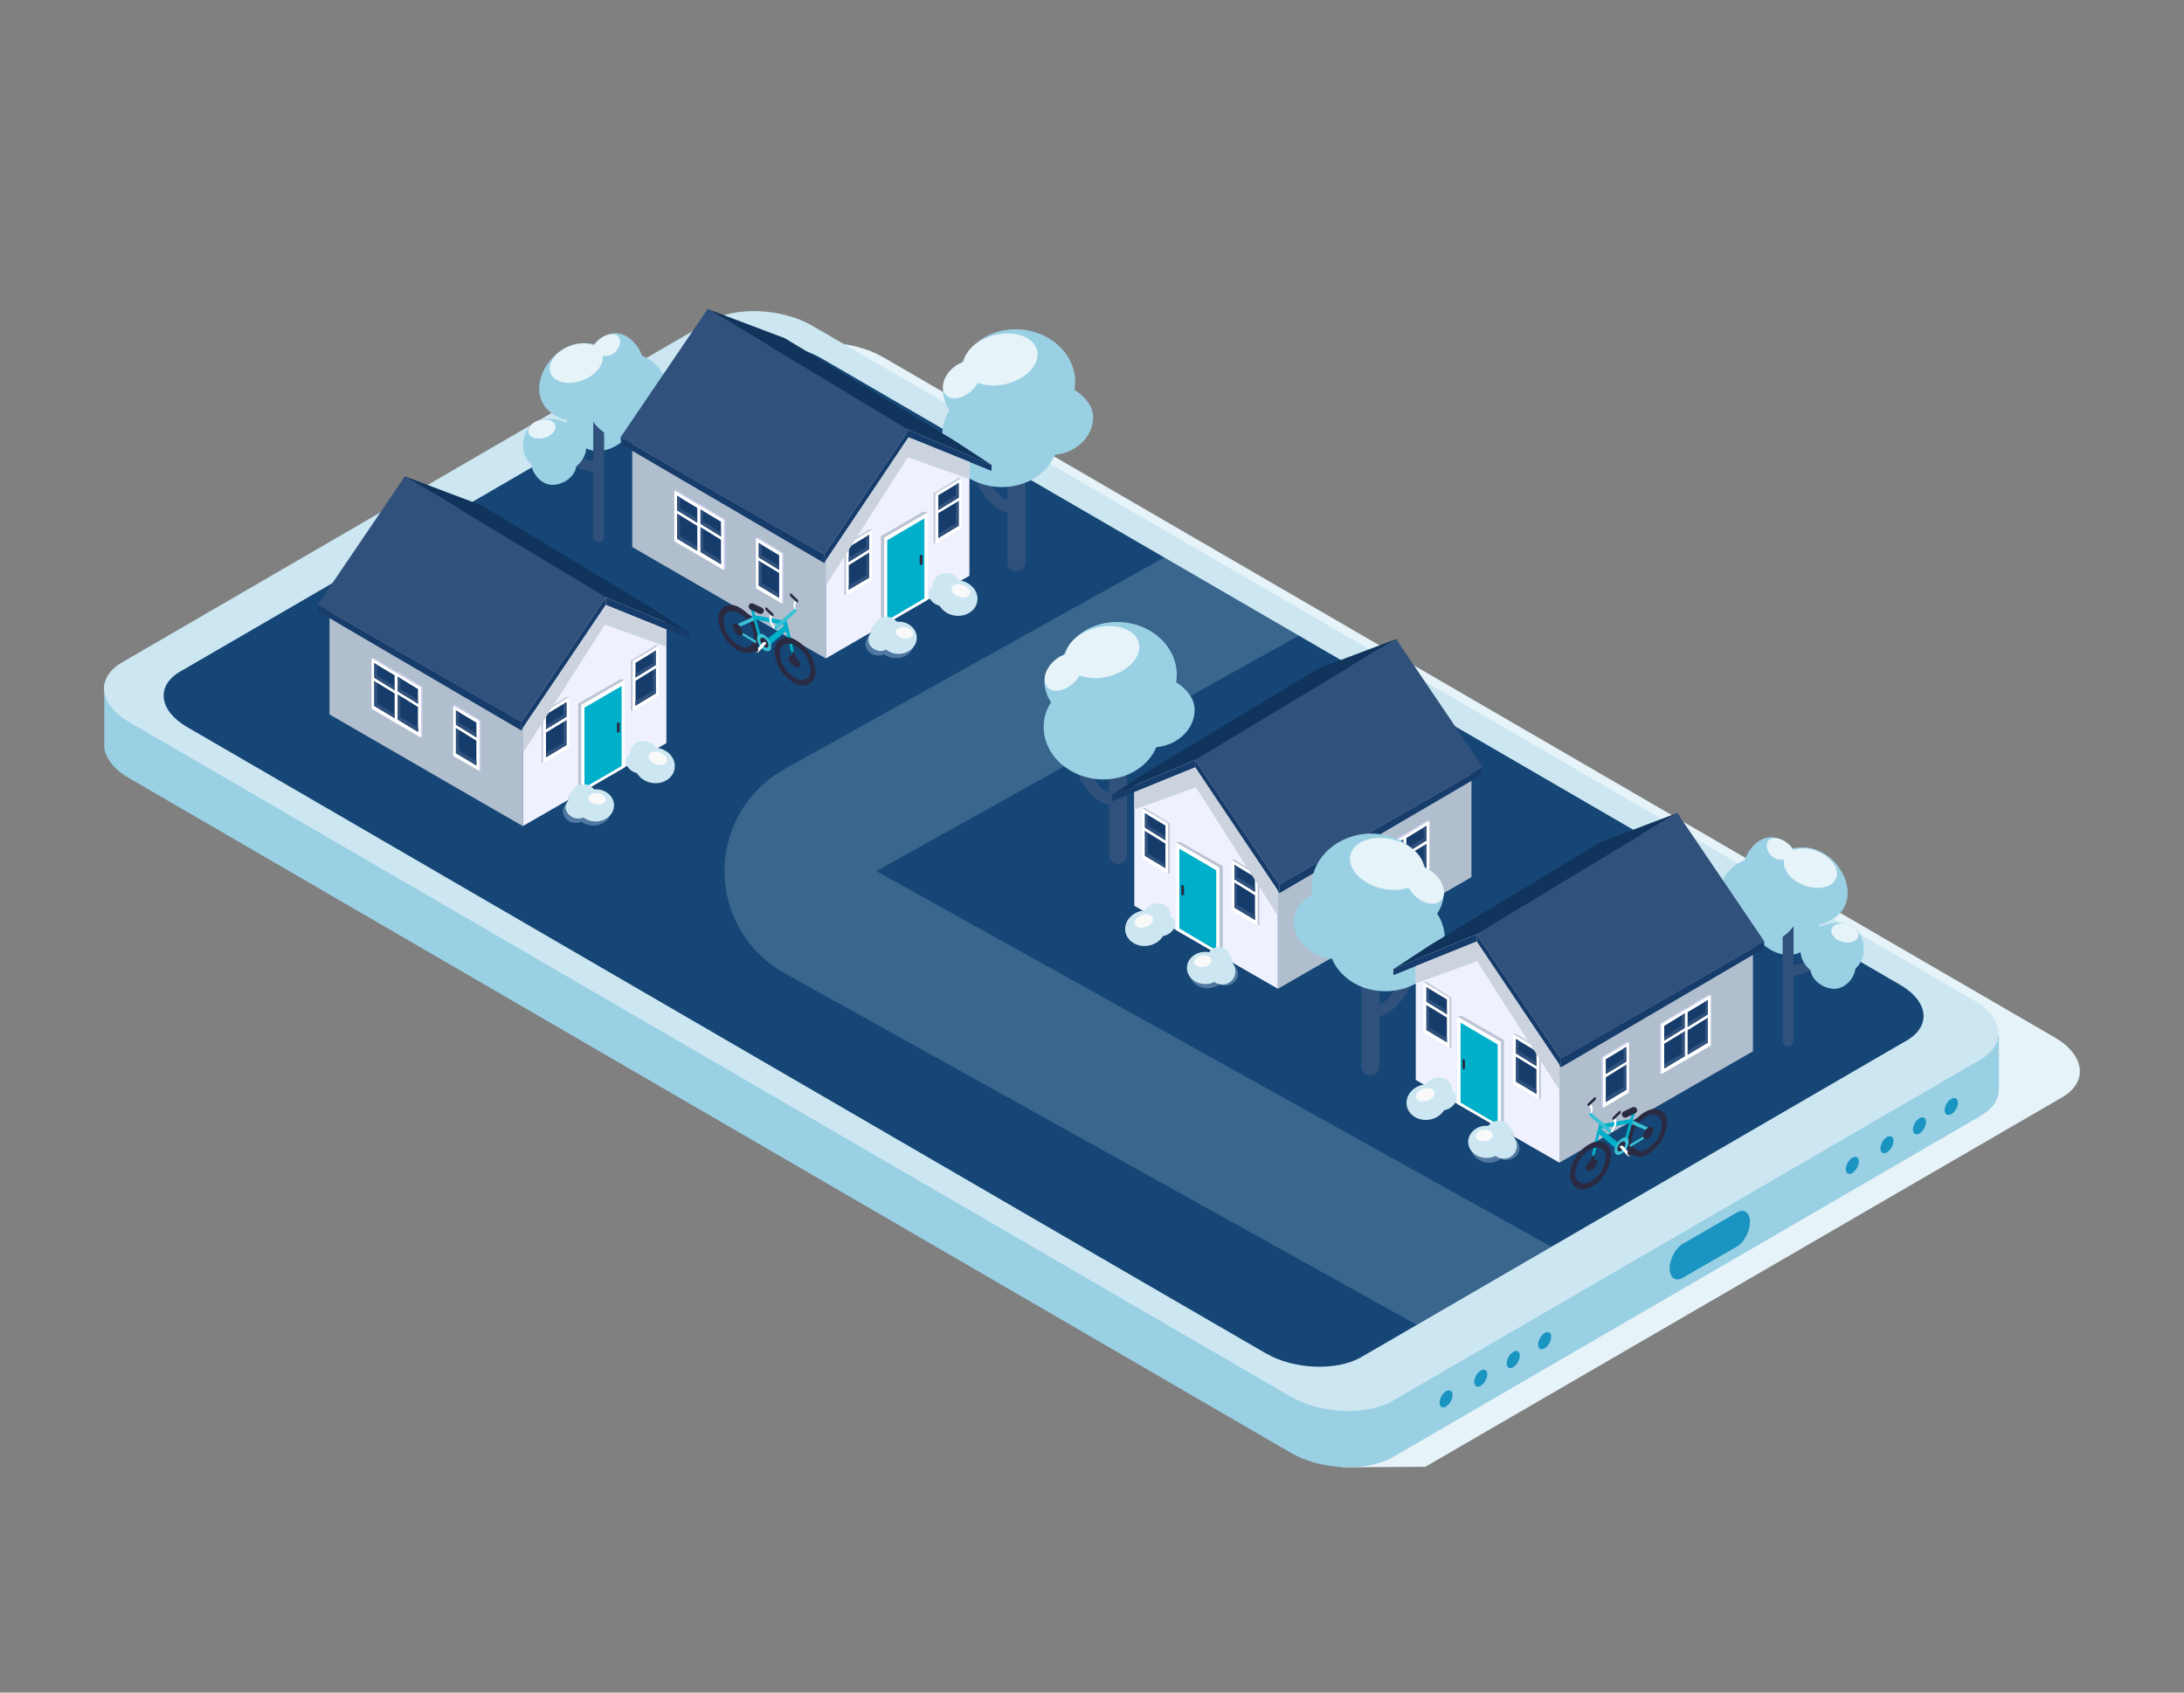 <?xml version="1.0" encoding="utf-8"?>
<!-- Generator: Adobe Illustrator 26.0.1, SVG Export Plug-In . SVG Version: 6.00 Build 0)  -->
<svg version="1.1" id="Layer_1" xmlns="http://www.w3.org/2000/svg" xmlns:xlink="http://www.w3.org/1999/xlink" x="0px" y="0px"
	 viewBox="0 0 800 620" style="enable-background:new 0 0 800 620;" xml:space="preserve">
<rect x="0" y="0" width="800" height="620" fill="#808080" stroke="none"/>
<style type="text/css">
	.st0{fill:#E6F3F8;}
	.st1{fill:#9AD0E4;}
	.st2{fill:#CCE7F1;}
	.st3{fill:#1A94C1;}
	.st4{fill:#164675;}
	.st5{opacity:0.2;fill:#CCE7F1;enable-background:new    ;}
	.st6{fill:#30517C;}
	.st7{fill:#EFF1FE;}
	.st8{fill:#B1BECE;}
	.st9{fill:#10345B;}
	.st10{fill:#163C6C;}
	.st11{fill:#BAC4D3;}
	.st12{fill:#FFFFFF;}
	.st13{fill:#CCD0ED;}
	.st14{fill:#00AFC9;}
	.st15{fill:#2A2A42;}
	.st16{opacity:0.4;fill:#A8C4E5;enable-background:new    ;}
	.st17{fill:#F9F9F9;}
	.st18{fill:url(#SVGID_1_);}
	.st19{fill:url(#SVGID_00000074439594258710984660000014296041386070547367_);}
	.st20{fill:#39C1D5;}
	.st21{fill:url(#SVGID_00000128450440011138695780000004532298368579907506_);}
	.st22{fill:url(#SVGID_00000177467354767059605550000018395754117698112156_);}
</style>
<g>
	<g id="Layer_1_00000128469385587593078790000014769764167900899740_">
		<path class="st0" d="M752.6,380l-429-249.1c-11.2-6.5-28.2-7.2-37.9-1.6L68.5,255.4c-9.7,5.6-8.5,15.5,2.7,22
			c0,0,414.9,257.4,420.9,260.1l30-0.2L755.3,402C765,396.4,763.8,386.5,752.6,380z"/>
		<path class="st1" d="M683.2,379v-23L297.5,132c-11.1-6.4-27.9-7.2-37.6-1.6L73.9,238.5v11.9H38.2v13.9c0,0.4,0,0.9,0,1.3v6.5
			c-0.4,4.5,2.7,9.3,9.2,13l425.3,247c11.1,6.5,27.9,7.2,37.6,1.6l215.3-125c4.5-2.6,6.6-6.1,6.6-9.7v-20H683.2z"/>
		<path class="st2" d="M510.2,513.1l215.3-125c9.6-5.6,8.4-15.4-2.7-21.8l-425.3-247c-11.1-6.4-27.9-7.2-37.6-1.6l-215.3,125
			c-9.6,5.6-8.4,15.4,2.7,21.8l425.3,247C483.7,518,500.6,518.7,510.2,513.1z"/>
		<path class="st3" d="M636.3,456.6l-20,11.5c-2.6,1.5-4.7-0.1-4.7-3.5s2.1-7.4,4.7-8.9l20-11.6c2.6-1.5,4.7,0.1,4.7,3.5
			S638.9,455.1,636.3,456.6L636.3,456.6z"/>
		<path class="st3" d="M680.9,425.5c-0.1,1.7-1,3.2-2.4,4.2c-1.3,0.8-2.4,0.1-2.4-1.4c0.1-1.7,1-3.3,2.4-4.2
			C679.8,423.3,680.9,423.9,680.9,425.5z"/>
		<path class="st3" d="M693.6,417.9c-0.1,1.7-1,3.3-2.4,4.2c-1.3,0.8-2.4,0.1-2.4-1.4c0.1-1.7,1-3.3,2.4-4.2
			C692.6,415.8,693.6,416.4,693.6,417.9z"/>
		<path class="st3" d="M705.5,411c-0.1,1.7-1,3.3-2.4,4.2c-1.3,0.8-2.4,0.1-2.4-1.4c0.1-1.7,1-3.3,2.4-4.2
			C704.5,408.9,705.5,409.5,705.5,411z"/>
		<ellipse transform="matrix(0.504 -0.864 0.864 0.504 4.243 818.366)" class="st3" cx="714.6" cy="405.5" rx="3.4" ry="2"/>
		<path class="st3" d="M532.1,511c-0.1,1.7-1,3.3-2.4,4.2c-1.3,0.8-2.4,0.2-2.4-1.4c0.1-1.7,1-3.3,2.4-4.2
			C531,508.9,532.1,509.5,532.1,511z"/>
		<path class="st3" d="M544.8,503.4c-0.1,1.7-1,3.3-2.4,4.2c-1.3,0.8-2.4,0.2-2.4-1.4c0.1-1.7,1-3.3,2.4-4.2
			C543.7,501.3,544.8,501.9,544.8,503.4z"/>
		<path class="st3" d="M556.7,496.6c-0.1,1.7-1,3.3-2.4,4.2c-1.3,0.8-2.4,0.2-2.4-1.4c0.1-1.7,1-3.3,2.4-4.2
			C555.6,494.4,556.7,495,556.7,496.6z"/>
		<path class="st3" d="M568.2,489.7c-0.1,1.7-1,3.3-2.4,4.2c-1.3,0.8-2.4,0.2-2.4-1.4c0.1-1.7,1-3.3,2.4-4.2
			C567.1,487.5,568.2,488.1,568.2,489.7z"/>
		<path class="st4" d="M696.1,360.8L644,330.5L354.1,162.2L301,131.3c-10.3-6-26-6.7-34.9-1.5l-9,5.2l-28.9,16.8L66,246
			c-9,5.2-7.8,14.3,2.5,20.3l47.4,27.5L411,465.2l52.6,30.5c10.3,6,26,6.6,34.9,1.5l98.9-57.4l67.5-39.2l33.6-19.5
			C707.5,375.8,706.4,366.8,696.1,360.8z"/>
		<path class="st5" d="M568.3,456.7L321,319.1l154.8-86.3l-49.3-28.6l-139.1,77.5c-20.7,11.5-28.1,37.6-16.6,58.2
			c3.9,7,9.6,12.7,16.6,16.6L519,485.3L568.3,456.7z"/>
		<path class="st6" d="M407.6,290.6c-2.8,0.1-5.1-2.9-6.7-4.9c-1.8-2.3-2.7-5.3-2.5-8.2c0.2-2.7-4.1-2.7-4.2,0
			c-0.2,4.1,1.1,8.1,3.7,11.2c2.4,3,5.5,6.3,9.7,6.2C410.3,294.8,410.3,290.6,407.6,290.6L407.6,290.6z"/>
		<path class="st6" d="M409.5,316.5L409.5,316.5c1.8,0,3.3-1.5,3.3-3.3V268c0-1.8-1.5-3.3-3.3-3.3l0,0c-1.8,0-3.3,1.5-3.3,3.3v45.2
			C406.2,315,407.7,316.5,409.5,316.5z"/>
		
			<ellipse transform="matrix(0.101 -0.995 0.995 0.101 123.025 629.302)" class="st1" cx="409.7" cy="246.6" rx="18.7" ry="21.3"/>
		
			<ellipse transform="matrix(0.101 -0.995 0.995 0.101 97.347 641.42)" class="st1" cx="403.6" cy="266.8" rx="18.7" ry="21.3"/>
		<path class="st1" d="M406,260c0,7.6,7.1,13.8,15.8,13.8s15.8-6.2,15.8-13.8s-10.1-13.6-18.8-13.6S406,252.4,406,260z"/>
		<path class="st1" d="M394,239.2c-5.2-0.1-11.3,4.5-11.4,10.4s4.5,12,9.7,12.2s9.5-4.6,9.7-10.5S399.2,239.3,394,239.2z"/>
		
			<ellipse transform="matrix(0.97 -0.244 0.244 0.97 -46.055 105.519)" class="st0" cx="403.6" cy="239" rx="13.8" ry="9.2"/>
		
			<ellipse transform="matrix(0.722 -0.692 0.692 0.722 -62.273 337.829)" class="st0" cx="389.6" cy="246.5" rx="8.1" ry="5.4"/>
		<polygon class="st7" points="415.5,331.8 415.5,287.7 432.8,277.5 440.2,278.5 468.1,306 468.1,362.2 458,356.4 458,356.4 		"/>
		<polygon class="st8" points="468.1,306.1 475.2,302 475.2,301.8 475.8,301.6 526.5,272.4 526.5,283.7 539,279.6 539,321.3 
			480.6,355 480.6,355 468.1,362.2 		"/>
		<polygon class="st6" points="511.4,234.1 543.2,281.1 468.7,324 437.8,278.4 		"/>
		<polygon class="st9" points="437.8,278.4 407.3,291.2 420.9,282.3 483.1,244.8 511.4,234.1 		"/>
		<polygon class="st10" points="543.2,281.1 543,283.7 468.6,327.2 468.7,324 		"/>
		<polygon class="st10" points="468.6,327.2 437.8,281.1 437.8,278.4 468.7,324 		"/>
		<polygon class="st10" points="437.8,281.1 407.3,293.5 407.3,291.2 437.8,278.4 		"/>
		<polygon class="st11" points="427.9,320.1 428.5,319.8 428.5,301.6 419.4,296 418.4,296 		"/>
		<polygon class="st12" points="418.4,314.6 427.9,320.1 427.9,301.7 418.4,296 		"/>
		<polygon class="st10" points="419.4,313.5 426.9,318 426.9,302.4 419.4,297.9 		"/>
		<polygon class="st6" points="420.5,312.6 420.5,298.5 419.4,297.9 419.4,313.5 426.9,318 426.9,316.5 		"/>
		<polygon class="st12" points="427.5,309.4 418.8,304 418.8,302.8 427.5,308.2 		"/>
		<polygon class="st6" points="420.5,302.4 426.9,306.3 426.9,307.8 419.4,303.2 		"/>
		<polygon class="st11" points="460.7,339.1 461.3,338.8 461.3,320.5 452.2,314.9 451.1,314.9 		"/>
		<polygon class="st12" points="451.1,333.5 460.7,339.1 460.7,320.7 451.1,314.9 		"/>
		<polygon class="st10" points="452.2,332.5 459.7,337 459.7,321.3 452.2,316.8 		"/>
		<polygon class="st6" points="453.2,331.5 453.2,317.4 452.2,316.8 452.2,332.5 459.7,337 459.7,335.4 		"/>
		<polygon class="st12" points="460.3,328.3 451.6,322.9 451.6,321.8 460.3,327.1 		"/>
		<polygon class="st6" points="453.2,321.3 459.7,325.3 459.7,326.7 452.2,322.1 		"/>
		<polygon class="st13" points="514,324.8 513.4,324.5 513.4,306.3 522.5,300.6 523.6,300.6 		"/>
		<polygon class="st12" points="523.6,319.2 514,324.8 514,306.4 523.6,300.6 		"/>
		<polygon class="st10" points="522.5,318.2 515.1,322.7 515.1,307 522.5,302.5 		"/>
		<polygon class="st6" points="521.5,317.2 521.5,303.2 522.5,302.5 522.5,318.2 515,322.7 515,321.1 		"/>
		<polygon class="st12" points="514.4,314 523.2,308.7 523.2,307.5 514.4,312.8 		"/>
		<polygon class="st6" points="521.5,307 515.1,311 515.1,312.5 522.5,307.9 		"/>
		<polygon class="st13" points="505.5,329.8 504.9,329.5 504.9,311.2 514,305.6 515,305.6 		"/>
		<polygon class="st12" points="515,324.2 505.5,329.8 505.5,311.4 515,305.8 		"/>
		<polygon class="st10" points="514,323.2 506.5,327.7 506.5,312 514,307.5 		"/>
		<polygon class="st6" points="513,322.2 513,308.1 514,307.5 514,323.2 506.5,327.7 506.5,326.1 		"/>
		<polygon class="st12" points="505.9,319 514.6,313.6 514.6,312.5 505.9,317.8 		"/>
		<polygon class="st6" points="513,312 506.5,316 506.5,317.4 514,312.8 		"/>
		<polygon class="st13" points="484.1,342 483.5,341.7 483.5,323.5 492.6,317.9 493.7,317.9 		"/>
		<polygon class="st12" points="493.7,336.5 484.1,342 484.1,323.6 493.7,318 		"/>
		<polygon class="st10" points="492.6,335.5 485.1,339.9 485.1,324.3 492.6,319.8 		"/>
		<polygon class="st6" points="491.6,334.5 491.6,320.4 492.6,319.8 492.6,335.5 485.1,339.9 485.1,338.4 		"/>
		<polygon class="st12" points="484.5,331.3 493.2,325.9 493.2,324.7 484.5,330.1 		"/>
		<polygon class="st6" points="491.6,324.3 485.1,328.2 485.1,329.7 492.6,325.1 		"/>
		<polygon class="st11" points="446.7,349.9 447.9,349.3 447.9,317.3 432.3,308.4 430.8,308.6 		"/>
		<polygon class="st12" points="430.8,340.7 446.7,349.9 446.7,317.8 430.8,308.6 		"/>
		<polygon class="st14" points="432,340.1 445.5,348.1 445.5,318.8 432,310.9 		"/>
		<path class="st15" d="M433.2,328L433.2,328c-0.3-0.1-0.5-0.3-0.5-0.6v-2.8c0-0.2,0.1-0.3,0.3-0.4c0.1,0,0.1,0,0.2,0l0,0
			c0.3,0.1,0.5,0.3,0.5,0.6v2.8c0,0.2-0.1,0.3-0.3,0.4C433.3,328,433.2,328,433.2,328z"/>
		<path class="st16" d="M451.5,353.5c0.1-0.3,0.1-0.6,0.1-0.9c-0.1-2.4-2.2-4.3-4.7-4.2c-1.6,0-3,0.6-4,1.9h-0.4
			c-3.7,0-6.7,2.5-6.8,5.8s2.9,5.9,6.6,5.9c1.6,0,3.1-0.5,4.4-1.4c0.6,0.3,1.3,0.4,2,0.4c2.4,0.2,4.6-1.7,4.8-4.1
			C453.6,355.5,452.8,354.2,451.5,353.5z"/>
		
			<ellipse transform="matrix(1.169341e-02 -1 1 1.169341e-02 81.714 791.828)" class="st2" cx="441.4" cy="354.6" rx="5.9" ry="6.7"/>
		<path class="st2" d="M450.6,351.1c0,2.3-2.2,4.1-4.8,4.1c-2.3-0.3-3.9-2.4-3.5-4.7c0.3-2.3,2.4-3.9,4.7-3.5
			C449.1,347.2,450.6,349,450.6,351.1z"/>
		<path class="st2" d="M452.5,355.3c0.3,2.6-1.5,5-4.2,5.3c-2.6,0.3-5-1.5-5.3-4.2c-0.3-2.6,1.5-5,4.2-5.3c0.2,0,0.4,0,0.6,0
			C450.3,351,452.4,352.9,452.5,355.3z"/>
		
			<ellipse transform="matrix(0.989 -0.146 0.146 0.989 -46.763 68.263)" class="st17" cx="440.8" cy="352.1" rx="3.2" ry="2.1"/>
		<ellipse transform="matrix(0.986 -0.165 0.165 0.986 -50.399 74.021)" class="st2" cx="419.7" cy="340" rx="7.4" ry="6.5"/>
		<path class="st2" d="M428.8,334.6c0.4,2.4-1.5,4.7-4.3,5.1s-5.3-1.2-5.6-3.6s1.5-4.7,4.3-5.1S428.4,332.2,428.8,334.6z"/>
		<path class="st2" d="M430.1,336.9c1,1.6,0.1,3.9-2,5.2s-4.5,1-5.5-0.6s-0.1-3.9,2-5.2S429.1,335.3,430.1,336.9z"/>
		
			<ellipse transform="matrix(0.948 -0.319 0.319 0.948 -85.694 151.12)" class="st17" cx="418.8" cy="337.4" rx="3.5" ry="2.3"/>
		<polygon class="st6" points="511.4,234.1 437.8,278.4 438.6,279.6 512.2,235.3 		"/>
		
			<linearGradient id="SVGID_1_" gradientUnits="userSpaceOnUse" x1="415.52" y1="313.75" x2="468.11" y2="313.75" gradientTransform="matrix(1 0 0 -1 0 622)">
			<stop  offset="0" style="stop-color:#CBD3DE"/>
			<stop  offset="1" style="stop-color:#CBD3DE"/>
		</linearGradient>
		<polygon class="st18" points="415.5,290.2 437.8,281.1 468.1,326.2 468,335.4 438.1,288.4 415.5,296.5 		"/>
		<path class="st1" d="M666.6,338c0,5.5-5,11.8-11.3,11.8s-12.6-5.1-12.6-10.6s5.1-10,11.4-10S666.6,332.5,666.6,338z"/>
		<path class="st6" d="M655,383.3L655,383.3c-1.1,0-2-0.9-2-2v-43.1c0-1.1,0.9-2,2-2l0,0c1.1,0,2,0.9,2,2v43.1
			C657,382.4,656.1,383.3,655,383.3z"/>
		<path class="st1" d="M660.3,328.7c0,8-5.4,16.5-14.5,16.5s-17.2-6-17.2-14s6.1-17,15.2-17S660.3,320.7,660.3,328.7z"/>
		<path class="st1" d="M676.8,327.1c0,8-7.4,12.3-16.5,12.3s-16.5-6.5-16.5-14.5s7.4-14.5,16.5-14.5S676.8,319.1,676.8,327.1z"/>
		<path class="st6" d="M654.5,354.2c6.1-1.1,11.9-3.7,16.8-7.5c1.9-1.5,4.7,1.2,2.7,2.7c-5.4,4.3-11.7,7.2-18.5,8.5
			C653,358.4,652,354.7,654.5,354.2L654.5,354.2z"/>
		<path class="st1" d="M682.7,348c0,5.6-5.2,10.1-11.6,10.1s-11.6-4.5-11.6-10.1s7.4-10,13.8-10S682.7,342.4,682.7,348z"/>
		<path class="st1" d="M655.5,309.5c4.3,3.6,4.3,10.5,0.2,15.4s-11,5.8-15.2,2.2s-2.8-12.1,1.4-16.9S651.3,305.9,655.5,309.5z"/>
		<path class="st1" d="M679.7,354c0,3.8-3.5,8.2-7.8,8.2s-8.7-3.5-8.7-7.3s3.5-6.9,7.8-6.9S679.7,350.2,679.7,354z"/>
		<path class="st0" d="M680.7,343.1c-0.5,1.8-3.1,2.6-5.8,1.9s-4.5-2.8-4-4.6s3.1-2.6,5.8-1.9S681.2,341.4,680.7,343.1z"/>
		<path class="st0" d="M656.9,312.6c-0.4,1.8-3,2.8-5.7,2.2s-4.4-3.8-4-5.6s1.6-2.6,4.3-2S657.3,310.8,656.9,312.6z"/>
		
			<ellipse transform="matrix(0.362 -0.932 0.932 0.362 127.017 821.011)" class="st0" cx="663.1" cy="317.7" rx="6.7" ry="10.1"/>
		<path class="st6" d="M503.9,368.1c2.8,0.1,5.1-2.9,6.7-5c1.8-2.3,2.7-5.2,2.5-8.2c-0.2-2.7,4.1-2.7,4.2,0
			c0.2,4.1-1.1,8.1-3.7,11.2c-2.5,3-5.5,6.3-9.7,6.2C501.1,372.3,501.1,368.1,503.9,368.1L503.9,368.1z"/>
		<path class="st6" d="M502,394L502,394c-1.8,0-3.3-1.5-3.3-3.3v-45.3c0-1.8,1.5-3.3,3.3-3.3l0,0c1.8,0,3.3,1.5,3.3,3.3v45.2
			C505.3,392.5,503.8,394,502,394C502,394,502,394,502,394z"/>
		
			<ellipse transform="matrix(0.995 -0.101 0.101 0.995 -30.176 52.361)" class="st1" cx="501.7" cy="324" rx="21.3" ry="18.7"/>
		
			<ellipse transform="matrix(0.995 -0.101 0.101 0.995 -32.194 53.084)" class="st1" cx="507.9" cy="344.3" rx="21.3" ry="18.7"/>
		<path class="st1" d="M505.5,337.5c0,7.6-7.1,13.8-15.8,13.8s-15.8-6.2-15.8-13.8s10.1-13.6,18.8-13.6S505.5,329.9,505.5,337.5z"/>
		<path class="st1" d="M517.4,316.7c5.2-0.1,11.3,4.5,11.4,10.4s-4.5,12-9.7,12.2s-9.5-4.6-9.7-10.5S512.2,316.8,517.4,316.7z"/>
		
			<ellipse transform="matrix(0.244 -0.97 0.97 0.244 77.254 731.824)" class="st0" cx="507.8" cy="316.4" rx="9.2" ry="13.8"/>
		
			<ellipse transform="matrix(0.692 -0.722 0.722 0.692 -72.999 476.899)" class="st0" cx="521.9" cy="323.9" rx="5.4" ry="8.1"/>
		<path class="st1" d="M207.6,153.4c0,5.5,5,11.8,11.3,11.8s12.6-5.1,12.6-10.6s-5.1-10-11.4-10S207.6,147.9,207.6,153.4z"/>
		<path class="st6" d="M219.3,198.6L219.3,198.6c1.1,0,2-0.9,2-2v-43.1c0-1.1-0.9-2-2-2l0,0c-1.1,0-2,0.9-2,2v43.1
			C217.3,197.8,218.2,198.6,219.3,198.6z"/>
		<path class="st1" d="M214,144c0,8,5.4,16.5,14.5,16.5s17.2-6,17.2-14s-6.1-17-15.2-17S214,136.1,214,144z"/>
		<path class="st1" d="M197.5,142.4c0,8,7.4,12.3,16.5,12.3s16.5-6.5,16.5-14.5s-7.4-14.5-16.5-14.5S197.5,134.5,197.5,142.4z"/>
		<path class="st6" d="M219.8,169.6c-6.1-1.1-11.9-3.7-16.8-7.5c-1.9-1.5-4.7,1.2-2.7,2.7c5.4,4.3,11.7,7.2,18.5,8.5
			C221.2,173.8,222.2,170.1,219.8,169.6L219.8,169.6z"/>
		<path class="st1" d="M191.6,163.4c0,5.6,5.2,10.1,11.6,10.1s11.6-4.5,11.6-10.1s-7.4-10-13.8-10S191.6,157.8,191.6,163.4z"/>
		<path class="st1" d="M218.8,124.9c-4.2,3.6-4.3,10.5-0.2,15.4s11,5.8,15.2,2.2s2.8-12.1-1.4-16.9S223,121.2,218.8,124.9z"/>
		<path class="st1" d="M194.6,169.4c0,3.8,3.5,8.2,7.8,8.2s8.7-3.5,8.7-7.3s-3.5-6.9-7.9-6.9S194.6,165.6,194.6,169.4z"/>
		<path class="st0" d="M193.6,158.5c0.5,1.8,3.1,2.6,5.8,1.9s4.5-2.8,4-4.6s-3.1-2.6-5.8-1.9S193.1,156.7,193.6,158.5z"/>
		<path class="st0" d="M217.4,128c0.4,1.8,3,2.8,5.7,2.2s4.4-3.8,4-5.6s-1.6-2.6-4.3-2S217,126.1,217.4,128z"/>
		
			<ellipse transform="matrix(0.932 -0.362 0.362 0.932 -33.861 85.398)" class="st0" cx="211.1" cy="133.1" rx="10.1" ry="6.7"/>
		<path class="st6" d="M370.4,183.5c-2.8,0.1-5.1-2.9-6.7-4.9c-1.8-2.3-2.7-5.3-2.5-8.2c0.2-2.7-4.1-2.7-4.2,0
			c-0.2,4.1,1.1,8.1,3.7,11.2c2.5,3,5.5,6.3,9.7,6.2C373.1,187.7,373.2,183.4,370.4,183.5z"/>
		<path class="st6" d="M372.3,209.3L372.3,209.3c1.8,0,3.3-1.5,3.3-3.3v-45.2c0-1.8-1.5-3.3-3.3-3.3l0,0c-1.8,0-3.3,1.5-3.3,3.3
			v45.2C369,207.9,370.5,209.3,372.3,209.3z"/>
		
			<ellipse transform="matrix(0.101 -0.995 0.995 0.101 196.223 495.997)" class="st1" cx="372.6" cy="139.4" rx="18.7" ry="21.3"/>
		
			<ellipse transform="matrix(0.101 -0.995 0.995 0.101 170.524 508.132)" class="st1" cx="366.4" cy="159.7" rx="18.7" ry="21.3"/>
		<path class="st1" d="M368.8,152.9c0,7.6,7.1,13.8,15.8,13.8s15.8-6.2,15.8-13.8s-10.1-13.6-18.8-13.6S368.8,145.3,368.8,152.9z"/>
		<path class="st1" d="M356.9,132.1c-5.2-0.1-11.3,4.5-11.5,10.4s4.5,12,9.7,12.2s9.5-4.6,9.7-10.5S362.1,132.2,356.9,132.1z"/>
		
			<ellipse transform="matrix(0.97 -0.244 0.244 0.97 -21.072 93.238)" class="st0" cx="366.4" cy="131.8" rx="13.8" ry="9.2"/>
		
			<ellipse transform="matrix(0.722 -0.692 0.692 0.722 1.496 282.38)" class="st0" cx="352.4" cy="139.3" rx="8.1" ry="5.4"/>
		<polygon class="st7" points="518.6,395.6 518.6,351.4 535.9,341.2 543.3,342.2 571.2,369.8 571.2,425.9 561.1,420.1 561.1,420.1 
					"/>
		<polygon class="st8" points="571.2,369.8 578.3,365.7 578.3,365.6 578.9,365.4 629.5,336.1 629.5,347.5 642.1,343.3 642.1,385.1 
			583.7,418.7 583.7,418.7 571.2,425.9 		"/>
		<polygon class="st6" points="614.4,297.8 646.3,344.9 571.8,387.8 540.9,342.2 		"/>
		<polygon class="st9" points="540.9,342.2 510.4,355 524,346.1 586.2,308.5 614.4,297.8 		"/>
		<polygon class="st10" points="646.3,344.9 646,347.5 571.7,391 571.7,387.8 		"/>
		<polygon class="st10" points="571.7,391 540.9,344.9 540.9,342.2 571.8,387.8 		"/>
		<polygon class="st10" points="540.9,344.9 510.4,357.2 510.4,355 540.9,342.2 		"/>
		<polygon class="st11" points="531,383.9 531.6,383.6 531.6,365.4 522.5,359.7 521.4,359.7 		"/>
		<polygon class="st12" points="521.4,378.3 531,383.9 531,365.5 521.4,359.7 		"/>
		<polygon class="st10" points="522.5,377.3 530,381.8 530,366.1 522.5,361.6 		"/>
		<polygon class="st6" points="523.5,376.4 523.5,362.2 522.5,361.6 522.5,377.3 530,381.8 530,380.2 		"/>
		<polygon class="st12" points="530.6,373.1 521.9,367.8 521.9,366.6 530.6,371.9 		"/>
		<polygon class="st6" points="523.5,366.1 530,370.1 530,371.5 522.5,366.9 		"/>
		<polygon class="st11" points="563.8,402.8 564.4,402.5 564.4,384.3 555.3,378.7 554.2,378.7 		"/>
		<polygon class="st12" points="554.2,397.2 563.8,402.8 563.8,384.4 554.2,378.7 		"/>
		<polygon class="st10" points="555.3,396.2 562.8,400.7 562.8,385.1 555.3,380.6 		"/>
		<polygon class="st6" points="556.3,395.3 556.3,381.2 555.3,380.6 555.3,396.2 562.8,400.7 562.8,399.1 		"/>
		<polygon class="st12" points="563.4,392 554.7,386.7 554.7,385.5 563.4,390.9 		"/>
		<polygon class="st6" points="556.3,385.1 562.8,389 562.8,390.5 555.3,385.9 		"/>
		<polygon class="st13" points="617.1,388.5 616.5,388.2 616.5,370 625.6,364.4 626.7,364.4 		"/>
		<polygon class="st12" points="626.7,383 617.1,388.5 617.1,370.1 626.7,364.4 		"/>
		<polygon class="st10" points="625.6,381.9 618.1,386.4 618.1,370.8 625.6,366.3 		"/>
		<polygon class="st6" points="624.6,381 624.6,366.9 625.6,366.3 625.6,381.9 618.1,386.4 618.1,384.9 		"/>
		<polygon class="st12" points="617.5,377.8 626.2,372.4 626.2,371.2 617.5,376.6 		"/>
		<polygon class="st6" points="624.6,370.8 618.1,374.7 618.1,376.2 625.6,371.6 		"/>
		<polygon class="st13" points="608.5,393.5 608,393.2 608,375 617.1,369.4 618.1,369.4 		"/>
		<polygon class="st12" points="618.1,387.9 608.5,393.5 608.5,375.1 618.1,369.5 		"/>
		<polygon class="st10" points="617.1,386.9 609.6,391.4 609.6,375.8 617.1,371.2 		"/>
		<polygon class="st6" points="616,386 616,371.9 617.1,371.2 617.1,386.9 609.6,391.4 609.6,389.8 		"/>
		<polygon class="st12" points="609,382.7 617.7,377.4 617.7,376.2 609,381.5 		"/>
		<polygon class="st6" points="616,375.8 609.6,379.7 609.6,381.2 617.1,376.6 		"/>
		<polygon class="st13" points="587.2,405.8 586.6,405.5 586.6,387.3 595.7,381.6 596.7,381.6 		"/>
		<polygon class="st12" points="596.7,400.2 587.2,405.8 587.2,387.4 596.7,381.8 		"/>
		<polygon class="st10" points="595.7,399.2 588.2,403.7 588.2,388 595.7,383.5 		"/>
		<polygon class="st6" points="594.7,398.2 594.7,384.1 595.7,383.5 595.7,399.2 588.2,403.7 588.2,402.1 		"/>
		<polygon class="st12" points="587.6,395 596.3,389.6 596.3,388.5 587.6,393.8 		"/>
		<polygon class="st6" points="594.7,388 588.2,392 588.2,393.4 595.7,388.9 		"/>
		<polygon class="st11" points="549.8,413.6 550.9,413 550.9,381 535.4,372.1 533.9,372.4 		"/>
		<polygon class="st12" points="533.9,404.4 549.8,413.6 549.8,381.6 533.9,372.4 		"/>
		<polygon class="st14" points="535,403.9 548.6,411.9 548.6,382.6 535,374.6 		"/>
		<path class="st15" d="M536.2,391.7L536.2,391.7c-0.3-0.1-0.5-0.3-0.5-0.6v-2.8c0-0.2,0.1-0.3,0.3-0.4c0.1,0,0.1,0,0.1,0l0,0
			c0.3,0.1,0.5,0.3,0.5,0.6v2.8c0,0.2-0.1,0.3-0.3,0.4C536.3,391.8,536.3,391.7,536.2,391.7z"/>
		<path class="st16" d="M554.6,417.2c0.1-0.3,0.1-0.6,0.1-0.8c-0.1-2.4-2.2-4.3-4.7-4.2c-1.6,0-3,0.6-4,1.9h-0.4
			c-3.7,0-6.7,2.5-6.8,5.8s2.9,5.9,6.6,6c1.6,0,3.1-0.5,4.4-1.4c0.6,0.3,1.3,0.4,2,0.4c2.6,0,4.7-1.8,4.8-4.1
			C556.6,419.2,555.9,417.9,554.6,417.2z"/>
		
			<ellipse transform="matrix(1.169341e-02 -1 1 1.169341e-02 119.831 957.879)" class="st2" cx="544.5" cy="418.3" rx="5.9" ry="6.7"/>
		<path class="st2" d="M553.7,414.8c0.3,2.6-1.5,5-4.2,5.3c-2.6,0.3-5-1.5-5.3-4.2c-0.3-2.6,1.5-5,4.2-5.3c0.2,0,0.4,0,0.6,0
			C551.5,410.5,553.5,412.4,553.7,414.8z"/>
		<path class="st2" d="M555.6,419.1c0.3,2.6-1.5,5-4.2,5.3c-2.6,0.3-5-1.5-5.3-4.2c-0.3-2.6,1.5-5,4.2-5.3c0.2,0,0.4,0,0.6,0
			C553.4,414.8,555.4,416.6,555.6,419.1z"/>
		
			<ellipse transform="matrix(0.989 -0.146 0.146 0.989 -54.979 84.024)" class="st17" cx="543.9" cy="415.9" rx="3.2" ry="2.1"/>
		
			<ellipse transform="matrix(0.986 -0.165 0.165 0.986 -59.515 91.925)" class="st2" cx="522.8" cy="403.7" rx="7.4" ry="6.5"/>
		<path class="st2" d="M531.8,398.3c0.4,2.4-1.5,4.7-4.3,5.1s-5.3-1.2-5.6-3.6s1.5-4.7,4.3-5.1S531.4,395.9,531.8,398.3z"/>
		<path class="st2" d="M533.1,400.7c1,1.6,0.1,3.9-2,5.2s-4.5,1-5.5-0.6s-0.1-3.9,2-5.2S532.2,399.1,533.1,400.7z"/>
		
			<ellipse transform="matrix(0.948 -0.319 0.319 0.948 -100.638 187.303)" class="st17" cx="521.9" cy="401.1" rx="3.5" ry="2.3"/>
		<polygon class="st6" points="614.4,297.8 540.9,342.2 541.7,343.4 615.3,299.1 		"/>
		
			<linearGradient id="SVGID_00000030464543017035843930000012886447525125269925_" gradientUnits="userSpaceOnUse" x1="518.58" y1="250" x2="571.18" y2="250" gradientTransform="matrix(1 0 0 -1 0 622)">
			<stop  offset="0" style="stop-color:#CBD3DE"/>
			<stop  offset="1" style="stop-color:#CBD3DE"/>
		</linearGradient>
		<polygon style="fill:url(#SVGID_00000030464543017035843930000012886447525125269925_);" points="518.6,353.9 540.9,344.9 
			571.2,389.9 571.1,399.1 541.1,352.1 518.6,360.2 		"/>
		<path class="st15" d="M608.7,407c-1.6-1-3.6-1-5.3-0.1c-4.3,2.1-7.2,6.3-7.7,11.1c-0.2,1.9,0.5,3.7,2,4.9c0.7,0.5,1.6,0.8,2.5,0.8
			c0.9,0,1.9-0.2,2.7-0.6c4.3-2.1,7.2-6.4,7.7-11.2C611,410,610.2,408.2,608.7,407z M608.8,412.4c-0.4,3.7-2.6,7-6,8.7
			c-1.6,1-3.7,0.6-4.7-1c-0.5-0.8-0.7-1.7-0.5-2.6c0.4-3.7,2.6-7,6-8.7c0.6-0.3,1.3-0.4,2-0.5c0.6,0,1.2,0.2,1.8,0.5
			C608.5,409.7,609,411.1,608.8,412.4L608.8,412.4z"/>
		<path class="st15" d="M583.6,421.3l0.1-0.1l0,0l0,0l0,0h0.1h-0.1l0.2-0.1h0.1h0.1h-0.1c0.1,0,0.2,0,0.3-0.1l0,0
			c0.1,0,0.2-0.1,0.3-0.1l-1.3,7v0v0c0,0,0.1-1-0.3-0.8l-0.5,0.6c-0.2,0.2-0.2,0.3-0.3,0.1l-0.2,1L583.6,421.3z"/>
		<path class="st15" d="M580.9,427.3c-0.3,1.1,0.3,1.8,1.4,1.5c1.2-0.4,2.2-1.3,2.7-2.5c0.3-1.1-0.3-1.8-1.4-1.5
			C582.4,425.2,581.4,426.1,580.9,427.3z"/>
		<path class="st14" d="M584.2,418.1l1.6-6.4c0.2-0.5,0.6-0.8,0.9-0.8l0,0c0.3,0,0.4,0.3,0.3,0.7l-0.1,0.2l10.4-1.9l0.2-0.8l1-0.2
			l-2.7,10l-1.2,0.2l2.2-7.6l-10.4,2l7.5,6l-1.5,1.7l-6.6-5.7l-0.7,2.6h-1l0,0l-0.5,0h0.3L584.2,418.1z"/>
		<path class="st14" d="M598.2,407.7l0.3-0.1c0.3-0.1,0.4,0.2,0.3,0.5l-0.2,0.7c-0.1,0.3-0.3,0.5-0.5,0.7l-0.2,0.1l-0.2,0.1h-0.1
			c-0.2,0-0.3-0.2-0.2-0.5l0.2-0.7C597.7,408.1,597.9,407.8,598.2,407.7z"/>
		<path class="st20" d="M591.4,421.3c-0.1,1.6,1,2.2,2.5,1.4c1.5-0.9,2.5-2.5,2.7-4.3c0.1-1.6-1-2.2-2.5-1.4
			C592.6,418,591.6,419.5,591.4,421.3z"/>
		<path class="st15" d="M594,418.3c0.8-0.5,1.5-0.1,1.4,0.8c-0.1,1-0.7,1.9-1.6,2.5l0,0c-0.8,0.4-1.4,0.1-1.4-0.8
			C592.6,419.7,593.1,418.8,594,418.3z"/>
		<path class="st12" d="M593.6,419.7L593.6,419.7c0.5-0.1,0.9,0,1.1,0.3l2.5,2.9c0.2,0.2,0.1,0.5-0.2,0.6l0,0
			c-0.4,0.1-0.7-0.1-1-0.3l-2.6-2.9C593.3,420,593.3,419.8,593.6,419.7z"/>
		<path class="st20" d="M604.2,415v-0.4l-6.4-2.8l0.2-1.4l7.4,3.4l-0.1,1.4l-8.2,5c0-0.3-0.1-0.6-0.2-0.9L604.2,415z"/>
		<path class="st14" d="M584.2,418l-1,4.8c-0.1,0.4,0.1,0.8,0.4,0.7l0,0c0.4-0.2,0.7-0.5,0.7-0.9l1-4.8c0.1-0.5-0.1-0.8-0.4-0.7l0,0
			C584.6,417.2,584.3,417.6,584.2,418z"/>
		<path class="st15" d="M601.9,416c-0.1,1.1,0.7,1.6,1.7,1.1c1.1-0.7,1.8-1.8,2-3.1c0.1-1.1-0.7-1.6-1.7-1.1
			C602.8,413.6,602,414.8,601.9,416z"/>
		<path class="st12" d="M582.1,404.8l0.7-0.6v0.1l0.5,1.2c0.2,0.9,0.1,1.8-0.4,2.5c-0.4,0.7,1.2,0.7,1.1,1h-1.1l-0.5-0.3v-0.8
			c0.3-0.5,0.4-1,0.3-1.6L582.1,404.8z"/>
		<path class="st15" d="M582.2,405l2-1.9c0.3-0.2,0.4-0.6,0.4-1l0,0c-0.1-0.3-0.4-0.3-0.7,0l-2,1.9c-0.3,0.2-0.4,0.6-0.4,1l0,0
			C581.6,405.2,581.9,405.2,582.2,405z"/>
		<path class="st20" d="M589.3,414.9l-6.9-6c-0.3-0.2-0.4-0.7-0.2-1c0,0,0,0,0,0l0,0c0.3-0.3,0.7-0.3,1,0l6.9,6
			c0.3,0.2,0.4,0.7,0.2,1c0,0,0,0,0,0l0,0C590,415.2,589.6,415.2,589.3,414.9z"/>
		<path class="st15" d="M598.9,422.3l-1.1,0.8c-0.4,0.4-1.1,0.3-1.4-0.1c0,0,0,0,0,0l0,0c-0.4-0.4-0.3-1.1,0.1-1.4c0,0,0,0,0,0
			l1.1-0.8c0.4-0.4,1.1-0.3,1.4,0.1c0,0,0,0,0,0l0,0C599.5,421.3,599.4,422,598.9,422.3C599,422.3,598.9,422.3,598.9,422.3z"/>
		<path class="st15" d="M599,407.8l-3.2,1.5c-0.6,0.3-1.3,0-1.6-0.6l0,0c-0.3-0.6,0-1.3,0.6-1.6l3.2-1.5c0.6-0.3,1.3,0,1.6,0.6l0,0
			C599.9,406.8,599.6,407.5,599,407.8C599,407.8,599,407.8,599,407.8z"/>
		<path class="st12" d="M590.8,409.7l0.7-0.6v0.1c0,0,0.2,0.6,0.5,1.2c0.2,0.9,0.1,1.8-0.4,2.5l-0.9,1.6l-0.4,0.4l-0.2-0.6l0.9-1.6
			c0.3-0.5,0.4-1,0.3-1.6L590.8,409.7z"/>
		<path class="st15" d="M588.1,418.9c-1.6-1-3.6-1-5.3-0.1c-4.3,2.1-7.2,6.4-7.7,11.2c-0.2,1.9,0.5,3.7,2,4.9
			c0.8,0.5,1.6,0.8,2.5,0.8c0.9,0,1.9-0.2,2.7-0.6c4.3-2.1,7.2-6.4,7.7-11.2C590.4,421.9,589.6,420,588.1,418.9z M588.2,424.3
			c-0.4,3.7-2.6,7-6,8.7c-1.6,1-3.7,0.5-4.7-1c-0.5-0.8-0.6-1.7-0.5-2.5c0.4-3.7,2.6-7,6-8.7c0.6-0.3,1.3-0.4,2-0.5
			c0.6,0,1.2,0.2,1.8,0.5C587.9,421.6,588.4,422.9,588.2,424.3z"/>
		<path class="st15" d="M591.3,410l2-1.9c0.3-0.2,0.4-0.6,0.4-1l0,0c-0.1-0.3-0.4-0.3-0.7,0l-2,1.9c-0.3,0.2-0.4,0.6-0.4,1l0,0
			C590.7,410.3,591,410.3,591.3,410z"/>
		<polygon class="st7" points="355.1,210.9 355.1,166.7 337.7,156.6 330.4,157.5 302.5,185.1 302.5,241.2 312.5,235.4 312.5,235.4 
					"/>
		<polygon class="st8" points="302.5,185.1 295.4,181 295.4,180.9 294.7,180.7 244.1,151.4 244.1,162.8 231.6,158.6 231.6,200.4 
			289.9,234.1 289.9,234 302.5,241.2 		"/>
		<polygon class="st6" points="259.2,113.2 227.3,160.2 301.9,203.1 332.8,157.5 		"/>
		<polygon class="st9" points="332.8,157.5 363.2,170.3 349.6,161.4 287.5,123.9 259.2,113.2 		"/>
		<polygon class="st10" points="227.3,160.2 227.6,162.8 302,206.3 301.9,203.1 		"/>
		<polygon class="st10" points="301.9,206.3 332.8,160.2 332.8,157.5 301.9,203.1 		"/>
		<polygon class="st10" points="332.8,160.2 363.2,172.5 363.2,170.3 332.8,157.5 		"/>
		<polygon class="st11" points="342.6,199.2 342,198.9 342,180.7 351.2,175.1 352.2,175.1 		"/>
		<polygon class="st12" points="352.2,193.6 342.6,199.2 342.6,180.8 352.2,175.1 		"/>
		<polygon class="st10" points="351.2,192.6 343.7,197.1 343.7,181.4 351.2,176.9 		"/>
		<polygon class="st6" points="350.1,191.7 350.1,177.6 351.1,176.9 351.1,192.6 343.7,197.1 343.7,195.5 		"/>
		<polygon class="st12" points="343,188.4 351.8,183.1 351.8,181.9 343,187.2 		"/>
		<polygon class="st6" points="350.1,181.5 343.7,185.4 343.7,186.9 351.2,182.3 		"/>
		<polygon class="st11" points="309.9,218.1 309.3,217.8 309.3,199.6 318.4,194 319.4,194 		"/>
		<polygon class="st12" points="319.4,212.6 309.9,218.1 309.9,199.7 319.4,194 		"/>
		<polygon class="st10" points="318.4,211.6 310.9,216 310.9,200.4 318.4,195.9 		"/>
		<polygon class="st6" points="317.3,210.6 317.3,196.5 318.4,195.9 318.4,211.6 310.9,216 310.9,214.5 		"/>
		<polygon class="st12" points="310.3,207.4 319,202 319,200.8 310.3,206.2 		"/>
		<polygon class="st6" points="317.3,200.4 310.9,204.3 310.9,205.8 318.4,201.2 		"/>
		<polygon class="st13" points="256.6,203.8 257.1,203.6 257.1,185.3 248,179.7 247,179.7 		"/>
		<polygon class="st12" points="247,198.3 256.6,203.8 256.6,185.4 247,179.7 		"/>
		<polygon class="st10" points="248,197.3 255.5,201.8 255.5,186.1 248,181.6 		"/>
		<polygon class="st6" points="249.1,196.3 249.1,182.2 248,181.6 248,197.3 255.5,201.8 255.5,200.2 		"/>
		<polygon class="st12" points="256.1,193.1 247.4,187.7 247.4,186.6 256.1,191.9 		"/>
		<polygon class="st6" points="249.1,186.1 255.5,190.1 255.5,191.5 248,186.9 		"/>
		<polygon class="st13" points="265.1,208.8 265.7,208.5 265.7,190.3 256.6,184.7 255.5,184.7 		"/>
		<polygon class="st12" points="255.5,203.2 265.1,208.8 265.1,190.4 255.5,184.8 		"/>
		<polygon class="st10" points="256.6,202.2 264.1,206.7 264.1,191.1 256.6,186.6 		"/>
		<polygon class="st6" points="257.6,201.3 257.6,187.2 256.6,186.6 256.6,202.2 264.1,206.7 264.1,205.2 		"/>
		<polygon class="st12" points="264.7,198.1 256,192.7 256,191.5 264.7,196.9 		"/>
		<polygon class="st6" points="257.6,191.1 264.1,195 264.1,196.5 256.6,191.9 		"/>
		<polygon class="st13" points="286.5,221.1 287,220.8 287,202.6 277.9,196.9 276.9,196.9 		"/>
		<polygon class="st12" points="276.9,215.5 286.5,221.1 286.5,202.7 276.9,197.1 		"/>
		<polygon class="st10" points="277.9,214.5 285.4,219 285.4,203.4 277.9,198.9 		"/>
		<polygon class="st6" points="279,213.6 279,199.5 278,198.9 278,214.5 285.4,219 285.4,217.4 		"/>
		<polygon class="st12" points="286.1,210.3 277.3,205 277.3,203.8 286.1,209.1 		"/>
		<polygon class="st6" points="279,203.4 285.4,207.3 285.4,208.8 277.9,204.2 		"/>
		<polygon class="st11" points="323.9,228.9 322.7,228.4 322.7,196.4 338.2,187.4 339.8,187.7 		"/>
		<polygon class="st12" points="339.8,219.7 323.9,228.9 323.9,196.9 339.8,187.7 		"/>
		<polygon class="st14" points="338.6,219.2 325,227.2 325,197.9 338.6,189.9 		"/>
		<path class="st15" d="M337.4,207L337.4,207c0.3-0.1,0.5-0.3,0.5-0.6v-2.8c0-0.2-0.1-0.3-0.3-0.4c-0.1,0-0.1,0-0.2,0l0,0
			c-0.3,0.1-0.5,0.3-0.5,0.6v2.8c0,0.2,0.2,0.3,0.3,0.3C337.3,207,337.4,207,337.4,207z"/>
		<path class="st16" d="M319,232.5c-0.1-0.3-0.1-0.6-0.1-0.8c0-2.3,2.1-4.2,4.7-4.2c1.6,0,3,0.7,4,1.9h0.4c3.7-0.1,6.7,2.5,6.8,5.8
			s-2.9,5.9-6.6,5.9c-1.6,0-3.1-0.5-4.4-1.4c-0.6,0.3-1.3,0.4-2,0.4c-2.6,0-4.7-1.8-4.8-4.1C317,234.6,317.7,233.2,319,232.5z"/>
		
			<ellipse transform="matrix(1 -1.169344e-02 1.169344e-02 1 -2.71 3.865)" class="st2" cx="329.1" cy="233.6" rx="6.7" ry="5.9"/>
		<path class="st2" d="M320,230.1c0.2,2.4,2.3,4.3,4.8,4.1c2.6,0,4.7-1.9,4.7-4.2c-0.4-2.6-2.8-4.4-5.4-4
			C321.9,226.3,320.3,228,320,230.1z"/>
		<path class="st2" d="M318.1,234.4c0,2.3,2.2,4.1,4.8,4.1c2.3-0.3,3.9-2.4,3.5-4.7s-2.4-3.9-4.7-3.5
			C319.6,230.5,318,232.3,318.1,234.4z"/>
		
			<ellipse transform="matrix(0.15 -0.989 0.989 0.15 52.289 524.579)" class="st17" cx="331.2" cy="231.9" rx="2.1" ry="3.2"/>
		<ellipse transform="matrix(0.165 -0.986 0.986 0.165 76.863 528.826)" class="st2" cx="350.8" cy="219" rx="6.5" ry="7.4"/>
		<path class="st2" d="M341.8,213.6c-0.4,2.4,1.5,4.7,4.3,5.1s5.3-1.2,5.6-3.6s-1.5-4.7-4.3-5.1S342.2,211.2,341.8,213.6z"/>
		<path class="st2" d="M340.5,216c-1,1.6-0.1,3.9,2,5.2s4.5,1,5.5-0.6s0.1-3.9-2-5.2S341.5,214.4,340.5,216z"/>
		
			<ellipse transform="matrix(0.319 -0.948 0.948 0.319 34.46 480.879)" class="st17" cx="351.8" cy="216.5" rx="2.3" ry="3.5"/>
		<polygon class="st6" points="259.2,113.2 332.8,157.5 332,158.7 258.4,114.4 		"/>
		
			<linearGradient id="SVGID_00000087413439689513584470000006303938701728856729_" gradientUnits="userSpaceOnUse" x1="-16803.42" y1="434.68" x2="-16750.82" y2="434.68" gradientTransform="matrix(-1 0 0 -1 -16448.359 622)">
			<stop  offset="0" style="stop-color:#CBD3DE"/>
			<stop  offset="1" style="stop-color:#CBD3DE"/>
		</linearGradient>
		<polygon style="fill:url(#SVGID_00000087413439689513584470000006303938701728856729_);" points="355.1,169.2 332.8,160.2 
			302.5,205.3 302.6,214.4 332.5,167.5 355.1,175.5 		"/>
		<path class="st15" d="M263.2,227.4c0.5,4.8,3.4,9,7.7,11.2c0.9,0.4,1.8,0.6,2.7,0.6c0.9,0,1.8-0.2,2.5-0.8c1.5-1.2,2.2-3,2-4.9
			c-0.5-4.8-3.4-9-7.7-11.2c-2.3-1.4-5.3-0.7-6.7,1.6C263.2,225,263,226.2,263.2,227.4L263.2,227.4z M266.5,224.4
			c0.5-0.3,1.1-0.5,1.8-0.5c0.7,0,1.4,0.2,2,0.5c3.4,1.6,5.6,4.9,6,8.7c0.4,1.8-0.8,3.6-2.6,4c-0.9,0.2-1.8,0-2.6-0.5
			c-3.4-1.6-5.6-4.9-6-8.7C264.9,226.6,265.4,225.2,266.5,224.4z"/>
		<path class="st15" d="M290.4,236.8l-0.1-0.1l0,0l0,0h0l0,0h-0.1h0.1l-0.2-0.1h0h-0.1h0.1l-0.3-0.1l0,0c-0.1,0-0.2-0.1-0.3-0.1
			l1.4,7.1l0,0l0,0c0,0-0.1-1,0.3-0.8l0.5,0.6c0.2,0.2,0.2,0.3,0.4,0.1l0.2,0.9L290.4,236.8z"/>
		<path class="st15" d="M293,242.8c0.4,1.1-0.3,1.8-1.4,1.5c-1.2-0.4-2.2-1.3-2.7-2.5c-0.4-1.1,0.3-1.8,1.4-1.5
			C291.6,240.7,292.5,241.6,293,242.8z"/>
		<path class="st14" d="M289.7,233.6l-1.6-6.4c-0.2-0.4-0.6-0.8-0.9-0.8l0,0c-0.3,0-0.4,0.3-0.3,0.7l0.1,0.2l-10.4-1.9l-0.2-0.8
			l-1-0.2l2.6,10l1.2,0.2l-2.2-7.6l10.4,2l-7.5,6l1.5,1.8l6.5-5.6l0.6,2.6h1l0,0l0.5,0.1h-0.3L289.7,233.6z"/>
		<path class="st14" d="M275.7,223.2l-0.3-0.1c-0.3-0.1-0.4,0.2-0.3,0.5l0.2,0.7c0.1,0.3,0.3,0.5,0.5,0.7l0.2,0.1
			c0.1,0,0.1,0.1,0.2,0.1h0.1c0.2,0,0.3-0.2,0.2-0.5l-0.2-0.7C276.3,223.6,276,223.3,275.7,223.2z"/>
		<path class="st20" d="M282.5,236.8c0.1,1.6-1,2.2-2.5,1.4c-1.5-0.9-2.5-2.5-2.7-4.3c-0.1-1.6,1-2.2,2.5-1.4
			C281.4,233.5,282.4,235,282.5,236.8z"/>
		<path class="st15" d="M279.9,233.8c-0.8-0.5-1.5-0.1-1.4,0.8c0.1,1,0.7,1.9,1.6,2.5h0c0.8,0.4,1.4,0.1,1.4-0.8
			C281.4,235.2,280.8,234.3,279.9,233.8z"/>
		<path class="st12" d="M280.4,235.2L280.4,235.2c-0.5-0.1-0.9,0-1.1,0.3l-2.5,2.9c-0.2,0.2-0.1,0.5,0.2,0.6l0,0
			c0.4,0,0.7-0.1,1-0.3l2.6-2.9C280.7,235.5,280.6,235.3,280.4,235.2z"/>
		<path class="st20" d="M269.8,230.5v-0.4l6.4-2.8l-0.2-1.4l-7.4,3.4l0.1,1.4l8.2,5c0-0.3,0.1-0.6,0.2-0.9L269.8,230.5z"/>
		<path class="st14" d="M289.7,233.5l1,4.8c0.1,0.4-0.1,0.8-0.4,0.7l0,0c-0.4-0.2-0.7-0.5-0.7-0.9l-1-4.8c-0.1-0.4,0.1-0.8,0.4-0.7
			l0,0C289.3,232.6,289.6,233.1,289.7,233.5z"/>
		<path class="st15" d="M272.1,231.6c0.1,1.1-0.7,1.6-1.7,1.1c-1.1-0.7-1.8-1.8-2-3.1c-0.1-1.1,0.7-1.6,1.7-1.1
			C271.2,229.2,271.9,230.3,272.1,231.6z"/>
		<path class="st12" d="M291.9,220.3l-0.7-0.6v0.1l-0.5,1.2c-0.2,0.9,0,1.8,0.4,2.5c0.4,0.7-1.2,0.7-1.1,1h1.1l0.5-0.3v-0.8
			c-0.3-0.5-0.4-1-0.3-1.6L291.9,220.3z"/>
		<path class="st15" d="M291.7,220.5l-2-1.9c-0.3-0.2-0.4-0.6-0.4-1l0,0c0.1-0.3,0.4-0.3,0.7,0l2,1.9c0.3,0.2,0.4,0.6,0.4,1l0,0
			C292.3,220.8,292,220.8,291.7,220.5z"/>
		<path class="st20" d="M284.6,230.4l6.9-6.1c0.3-0.2,0.4-0.7,0.2-1c0,0,0,0,0,0l0,0c-0.3-0.3-0.7-0.3-1,0l-6.9,6.1
			c-0.3,0.2-0.4,0.6-0.2,1c0,0,0,0,0,0l0,0C283.9,230.7,284.3,230.7,284.6,230.4C284.6,230.4,284.6,230.4,284.6,230.4z"/>
		<path class="st15" d="M275,237.9l1.1,0.8c0.4,0.4,1.1,0.3,1.4-0.1c0,0,0,0,0,0l0,0c0.4-0.4,0.3-1.1-0.1-1.4c0,0,0,0,0,0l-1.1-0.8
			c-0.4-0.4-1.1-0.3-1.4,0.1c0,0,0,0,0,0l0,0C274.5,236.8,274.5,237.5,275,237.9C275,237.8,275,237.8,275,237.9z"/>
		<path class="st15" d="M274.9,223.3l3.2,1.5c0.6,0.3,1.3,0,1.6-0.6c0,0,0,0,0,0l0,0c0.3-0.6,0-1.3-0.6-1.6c0,0,0,0,0,0l-3.2-1.5
			c-0.6-0.3-1.3,0-1.6,0.6l0,0C274.1,222.3,274.3,223,274.9,223.3z"/>
		<path class="st12" d="M283.1,225.2l-0.7-0.6v0.1l-0.5,1.2c-0.2,0.9-0.1,1.8,0.4,2.5l0.9,1.6l0.4,0.4l0.2-0.6l-0.9-1.6
			c-0.3-0.5-0.4-1-0.3-1.6L283.1,225.2z"/>
		<path class="st15" d="M283.8,239.3c0.4,4.8,3.4,9,7.7,11.2c0.9,0.4,1.8,0.6,2.7,0.6c0.9,0,1.8-0.3,2.5-0.8c1.4-0.9,2.1-2.7,2-4.9
			c-0.5-4.8-3.4-9-7.7-11.2c-2.3-1.4-5.3-0.7-6.7,1.6C283.8,236.8,283.6,238,283.8,239.3L283.8,239.3z M287.1,236.3
			c0.5-0.4,1.1-0.5,1.8-0.5c0.7,0,1.4,0.2,2,0.5c3.4,1.7,5.6,4.9,6,8.7c0.4,1.8-0.8,3.7-2.6,4c-0.9,0.2-1.8,0-2.6-0.5
			c-3.4-1.6-5.6-4.9-6-8.7C285.5,238.4,286,237.1,287.1,236.3z"/>
		<path class="st15" d="M282.7,225.6l-2-1.9c-0.3-0.2-0.4-0.6-0.4-1l0,0c0.1-0.3,0.4-0.3,0.7,0l2,1.9c0.3,0.2,0.4,0.6,0.4,1l0,0
			C283.3,225.8,283,225.8,282.7,225.6z"/>
		<polygon class="st7" points="244.1,272.2 244.1,228.1 226.8,217.9 219.5,218.9 191.5,246.4 191.5,302.6 201.6,296.8 201.6,296.8 
					"/>
		<polygon class="st8" points="191.5,246.5 184.4,242.4 184.4,242.2 183.8,242 133.2,212.8 133.2,224.1 120.7,220 120.7,261.7 
			179,295.4 179,295.4 191.5,302.6 		"/>
		<polygon class="st6" points="148.3,174.5 116.4,221.5 191,264.4 221.9,218.8 		"/>
		<polygon class="st9" points="221.9,218.8 252.3,231.6 238.7,222.7 176.6,185.2 148.3,174.5 		"/>
		<polygon class="st10" points="116.4,221.5 116.7,224.1 191,267.6 191,264.4 		"/>
		<polygon class="st10" points="191,267.6 221.9,221.6 221.9,218.8 191,264.4 		"/>
		<polygon class="st10" points="221.9,221.6 252.3,233.9 252.3,231.6 221.9,218.8 		"/>
		<polygon class="st11" points="231.7,260.5 231.1,260.2 231.1,242 240.2,236.4 241.3,236.4 		"/>
		<polygon class="st12" points="241.3,255 231.7,260.5 231.7,242.1 241.3,236.4 		"/>
		<polygon class="st10" points="240.2,254 232.8,258.5 232.8,242.8 240.2,238.3 		"/>
		<polygon class="st6" points="239.2,253 239.2,238.9 240.2,238.3 240.2,254 232.7,258.5 232.7,256.9 		"/>
		<polygon class="st12" points="232.1,249.8 240.9,244.4 240.9,243.2 232.1,248.6 		"/>
		<polygon class="st6" points="239.2,242.8 232.8,246.7 232.8,248.2 240.2,243.6 		"/>
		<polygon class="st11" points="198.9,279.5 198.4,279.2 198.4,261 207.5,255.3 208.5,255.3 		"/>
		<polygon class="st12" points="208.5,273.9 198.9,279.5 198.9,261.1 208.5,255.3 		"/>
		<polygon class="st10" points="207.5,272.9 200,277.4 200,261.7 207.5,257.2 		"/>
		<polygon class="st6" points="206.4,272 206.4,257.9 207.5,257.2 207.5,272.9 200,277.4 200,275.8 		"/>
		<polygon class="st12" points="199.4,268.7 208.1,263.4 208.1,262.2 199.4,267.5 		"/>
		<polygon class="st6" points="206.4,261.7 200,265.7 200,267.1 207.5,262.5 		"/>
		<polygon class="st13" points="145.6,265.2 146.2,264.9 146.2,246.7 137.1,241.1 136.1,241.1 		"/>
		<polygon class="st12" points="136.1,259.6 145.6,265.2 145.6,246.8 136.1,241.1 		"/>
		<polygon class="st10" points="137.1,258.6 144.6,263.1 144.6,247.4 137.1,242.9 		"/>
		<polygon class="st6" points="138.2,257.7 138.2,243.6 137.1,242.9 137.1,258.6 144.6,263.1 144.6,261.5 		"/>
		<polygon class="st12" points="145.2,254.4 136.5,249.1 136.5,247.9 145.2,253.2 		"/>
		<polygon class="st6" points="138.2,247.5 144.6,251.4 144.6,252.9 137.1,248.3 		"/>
		<polygon class="st13" points="154.2,270.2 154.8,269.9 154.8,251.6 145.7,246 144.6,246 		"/>
		<polygon class="st12" points="144.6,264.6 154.2,270.2 154.2,251.8 144.6,246.2 		"/>
		<polygon class="st10" points="145.7,263.6 153.1,268.1 153.1,252.4 145.7,247.9 		"/>
		<polygon class="st6" points="146.7,262.6 146.7,248.5 145.7,247.9 145.7,263.6 153.2,268.1 153.2,266.5 		"/>
		<polygon class="st12" points="153.8,259.4 145.1,254 145.1,252.9 153.8,258.2 		"/>
		<polygon class="st6" points="146.7,252.4 153.1,256.4 153.1,257.8 145.7,253.2 		"/>
		<polygon class="st13" points="175.6,282.4 176.1,282.1 176.1,263.9 167,258.3 166,258.3 		"/>
		<polygon class="st12" points="166,276.9 175.6,282.4 175.6,264 166,258.5 		"/>
		<polygon class="st10" points="167,275.9 174.5,280.4 174.5,264.7 167,260.2 		"/>
		<polygon class="st6" points="168.1,274.9 168.1,260.8 167,260.2 167,275.9 174.5,280.4 174.5,278.8 		"/>
		<polygon class="st12" points="175.1,271.7 166.4,266.3 166.4,265.1 175.1,270.5 		"/>
		<polygon class="st6" points="168.1,264.7 174.5,268.6 174.5,270.1 167,265.5 		"/>
		<polygon class="st11" points="212.9,290.3 211.8,289.7 211.8,257.7 227.3,248.8 228.8,249 		"/>
		<polygon class="st12" points="228.8,281.1 212.9,290.3 212.9,258.2 228.8,249 		"/>
		<polygon class="st14" points="227.7,280.6 214.1,288.5 214.1,259.2 227.7,251.3 		"/>
		<path class="st15" d="M226.5,268.4L226.5,268.4c0.3-0.1,0.5-0.3,0.5-0.6v-2.8c0-0.2-0.1-0.3-0.3-0.4c-0.1,0-0.1,0-0.2,0l0,0
			c-0.3,0.1-0.5,0.3-0.5,0.6v2.8c0,0.2,0.1,0.3,0.3,0.4C226.4,268.4,226.4,268.4,226.5,268.4z"/>
		<path class="st16" d="M208.1,293.9c-0.1-0.3-0.1-0.6-0.1-0.9c0.2-2.4,2.2-4.3,4.7-4.2c1.6,0,3,0.6,4,1.9h0.4
			c3.7,0,6.7,2.5,6.8,5.8s-2.9,5.9-6.6,5.9c-1.6,0-3.2-0.5-4.4-1.4c-0.6,0.3-1.3,0.4-1.9,0.4c-2.4,0.2-4.6-1.6-4.8-4.1
			C206.1,295.9,206.9,294.6,208.1,293.9z"/>
		
			<ellipse transform="matrix(1 -1.169344e-02 1.169344e-02 1 -3.434 2.572)" class="st2" cx="218.2" cy="295" rx="6.7" ry="5.9"/>
		<path class="st2" d="M209,291.5c-0.3,2.6,1.5,5,4.2,5.3c2.6,0.3,5-1.5,5.3-4.2c0.3-2.6-1.5-5-4.2-5.3c-0.2,0-0.4,0-0.6,0
			C211.2,287.2,209.2,289,209,291.5z"/>
		<path class="st2" d="M207.1,295.8c0.4,2.6,2.8,4.4,5.4,4c2.1-0.3,3.8-2,4.1-4.2c0-2.3-2.2-4.1-4.8-4.1
			C209.4,291.4,207.3,293.3,207.1,295.8z"/>
		
			<ellipse transform="matrix(0.146 -0.989 0.989 0.146 -102.627 466.296)" class="st17" cx="218.8" cy="292.6" rx="2.1" ry="3.2"/>
		
			<ellipse transform="matrix(0.165 -0.986 0.986 0.165 -76.237 470.645)" class="st2" cx="239.9" cy="280.4" rx="6.5" ry="7.4"/>
		<path class="st2" d="M230.9,275c-0.4,2.4,1.5,4.7,4.3,5.1s5.2-1.2,5.6-3.5s-1.5-4.7-4.3-5.1S231.3,272.6,230.9,275z"/>
		<path class="st2" d="M229.6,277.3c-1,1.6-0.1,3.9,2,5.2s4.5,1,5.5-0.6s0.1-3.9-2-5.2S230.6,275.7,229.6,277.3z"/>
		
			<ellipse transform="matrix(0.319 -0.948 0.948 0.319 -99.246 417.539)" class="st17" cx="240.9" cy="277.8" rx="2.3" ry="3.5"/>
		<polygon class="st6" points="148.3,174.5 221.9,218.8 221.1,220 147.5,175.7 		"/>
		
			<linearGradient id="SVGID_00000044153525772812060260000016153887401444165506_" gradientUnits="userSpaceOnUse" x1="-16692.5" y1="373.335" x2="-16639.9" y2="373.335" gradientTransform="matrix(-1 0 0 -1 -16448.359 622)">
			<stop  offset="0" style="stop-color:#CBD3DE"/>
			<stop  offset="1" style="stop-color:#CBD3DE"/>
		</linearGradient>
		<polygon style="fill:url(#SVGID_00000044153525772812060260000016153887401444165506_);" points="244.1,230.6 221.9,221.6 
			191.5,266.6 191.6,275.8 221.6,228.8 244.1,236.9 		"/>
	</g>
</g>
</svg>
